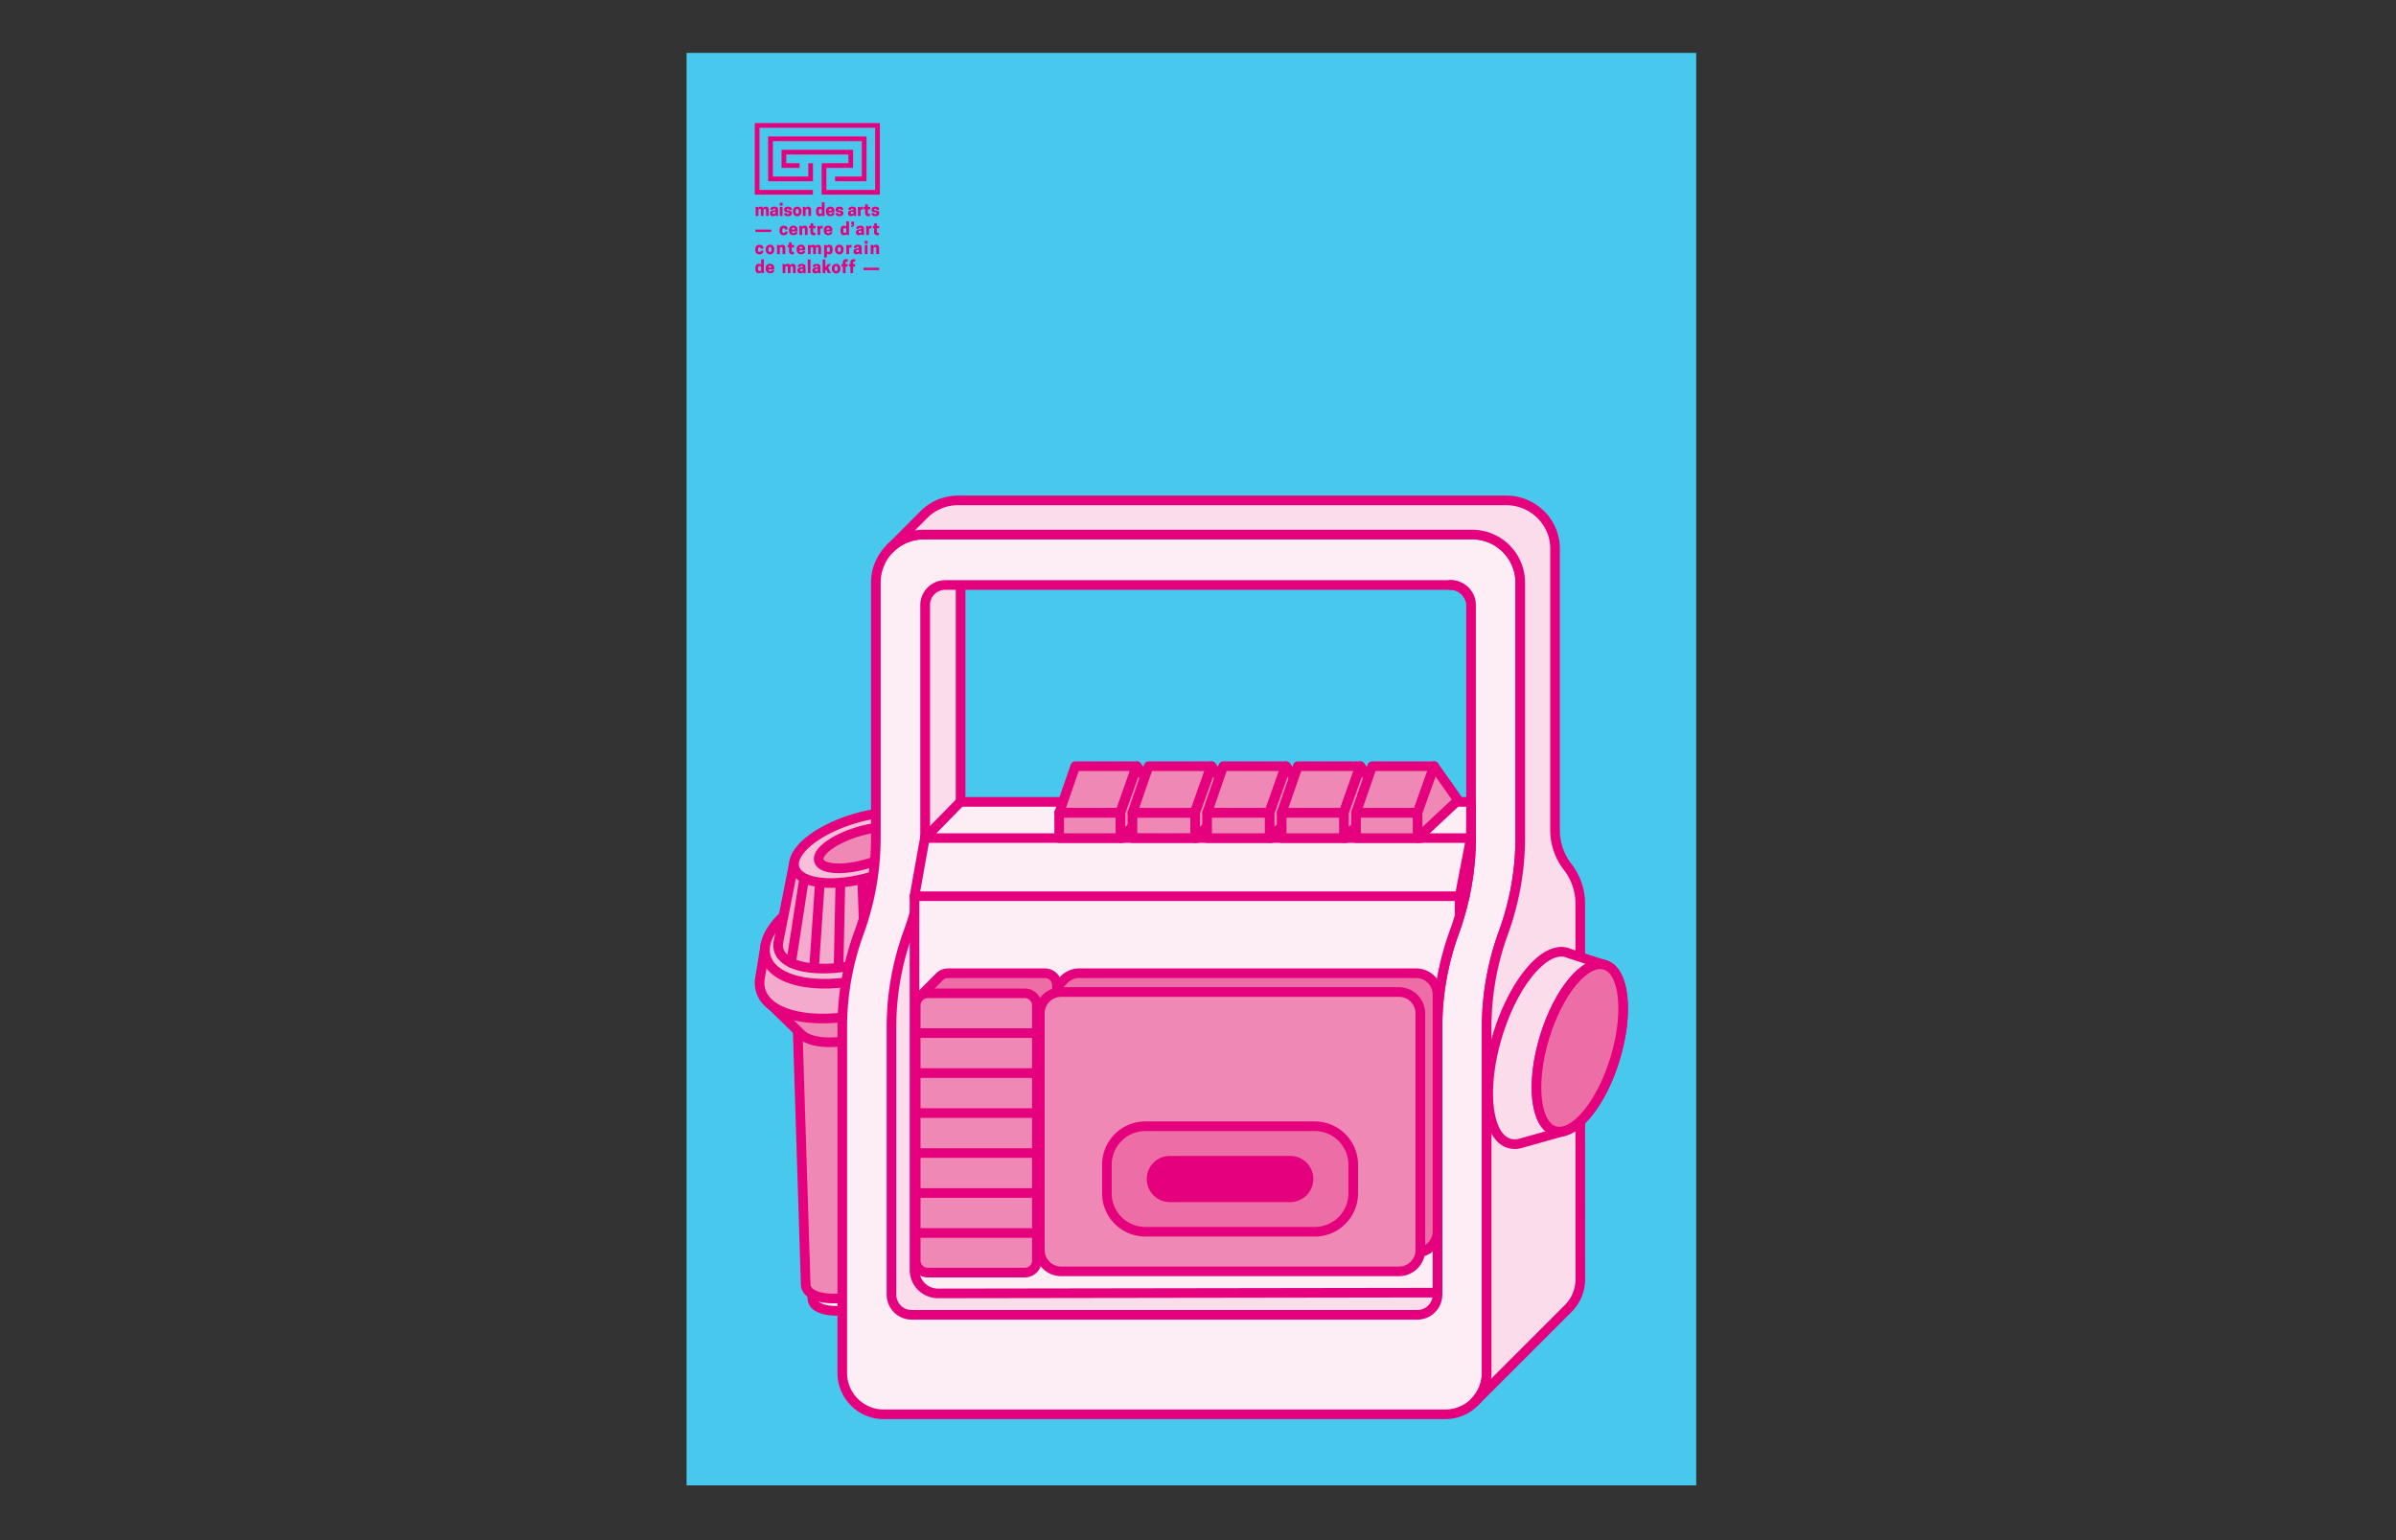 <svg xmlns="http://www.w3.org/2000/svg" xmlns:xlink="http://www.w3.org/1999/xlink" viewBox="0 0 1400 900"><rect x="0" y="0" width="1400" height="900" fill="#333333" stroke="none"/><defs><style>.cls-1,.cls-2,.cls-8{fill:none;}.cls-2{stroke:#94ac0d;stroke-width:0.2px;}.cls-3{fill:#94ac0d;}.cls-4{fill:#48c8ed;}.cls-5{clip-path:url(#clip-path);}.cls-6{fill:#e5007d;}.cls-7{fill:#fdeef6;}.cls-8{stroke:#e5007d;stroke-linecap:round;stroke-linejoin:round;stroke-width:5.62px;}.cls-9{fill:#f088b6;}.cls-10{fill:#f4aacc;}.cls-11{fill:#f7bfd9;}.cls-12{fill:#fadceb;}.cls-13{fill:#ed6ea7;}</style><clipPath id="clip-path"><rect class="cls-1" x="401.17" y="32.06" width="589.94" height="837.07"/></clipPath></defs><g id="Calque_1" data-name="Calque 1"><path class="cls-2" d="M543.09,699.08l.4-.18.21-.12a.15.15,0,0,0,.06-.13.19.19,0,0,0-.05-.13.17.17,0,0,0-.13-.06.24.24,0,0,0-.13,0l-.2.13-.33.22-.54.31-.56.29-.34.16a.64.64,0,0,0-.17.1.18.18,0,0,0,.12.3.29.29,0,0,0,.13,0l.19-.12.29-.2.44-.26Q542.84,699.2,543.09,699.08Z"/><path class="cls-3" d="M542.45,700l-.44.26-.29.2-.19.12a.29.29,0,0,1-.13,0,.17.17,0,0,1-.11,0,.16.16,0,0,1-.05-.13.17.17,0,0,1,0-.12.65.65,0,0,1,.17-.1l.34-.16.56-.29.54-.31.33-.22.2-.13a.24.24,0,0,1,.13,0,.17.17,0,0,1,.13.06.19.19,0,0,1,.05.13.15.15,0,0,1-.06.13l-.21.12-.4.18Q542.81,699.83,542.45,700Z"/></g><g id="Calque_5" data-name="Calque 5"><rect class="cls-4" x="401.17" y="30.93" width="589.94" height="837.07"/><g class="cls-5"><path class="cls-6" d="M447.6,126.19V122.8c0-.42-.19-.67-.63-.67a1,1,0,0,0-.82.46v3.6h-1.57V122.8c0-.42-.19-.67-.63-.67a.94.94,0,0,0-.81.46v3.6h-1.58V122.4l-.09-1.5h1.41l.11.64a1.84,1.84,0,0,1,1.59-.77,1.4,1.4,0,0,1,1.39.82,1.86,1.86,0,0,1,1.63-.82c1.1,0,1.57.78,1.57,1.78v3.64Z"/><path class="cls-6" d="M453.06,124.65v-1l-.9.14c-.49.08-.65.31-.65.63v.06c0,.27.17.54.63.54a1.24,1.24,0,0,0,.92-.4m.16,1a2.18,2.18,0,0,1-1.66.68,1.45,1.45,0,0,1-1.62-1.59v-.1c0-1.15.79-1.53,1.9-1.7l1.22-.19c0-.52-.18-.78-.72-.78s-.71.33-.71.68h-1.49v-.09c0-.92.5-1.79,2.24-1.79s2.25.74,2.25,2v1.91l.1,1.5h-1.42Z"/></g><path class="cls-6" d="M455.66,120.91h1.58v5.29h-1.58Zm1.62-.75h-1.66v-1.67h1.66Z"/><g class="cls-5"><path class="cls-6" d="M461.12,124.61c0-.33-.17-.48-.79-.53-1.5-.12-2.14-.49-2.14-1.49v-.09c0-1.22,1-1.73,2.22-1.73,1.56,0,2.23.68,2.23,1.82v.05h-1.55a.6.6,0,0,0-.68-.67c-.44,0-.67.19-.67.48s.15.46.76.51c1.33.11,2.2.38,2.2,1.5v.09c0,1.1-.77,1.78-2.29,1.78s-2.28-.73-2.28-1.75v-.05h1.57c0,.35.19.61.72.61s.71-.22.71-.52"/><path class="cls-6" d="M466.72,123.73v-.36c0-.78-.27-1.24-.9-1.24s-.9.46-.9,1.24v.36c0,.78.28,1.24.9,1.24s.9-.46.9-1.24m-3.37,0v-.36a2.48,2.48,0,1,1,4.95,0v.36a2.48,2.48,0,1,1-4.95,0"/><path class="cls-6" d="M472.34,126.19v-3.32a.65.65,0,0,0-.7-.74,1.1,1.1,0,0,0-.93.5v3.56h-1.58V122.4l-.09-1.5h1.41l.12.68a2,2,0,0,1,1.7-.81c1.2,0,1.64.88,1.64,1.84v3.58Z"/><path class="cls-6" d="M479.29,122.13c-.62,0-.86.46-.86,1.24v.36c0,.78.24,1.24.86,1.24a1.1,1.1,0,0,0,.9-.5v-1.84a1.1,1.1,0,0,0-.9-.5m.9-.78v-3.14h1.58v6.49l.09,1.5h-1.42l-.11-.63a1.7,1.7,0,0,1-1.5.76c-1.45,0-2-1.07-2-2.59v-.36c0-1.53.52-2.59,2-2.59a1.7,1.7,0,0,1,1.36.58"/><path class="cls-6" d="M484.18,123H486c-.05-.69-.33-1-.89-1s-.84.32-.89,1m0,1.14c.06.74.41,1,1,1s.89-.31.89-.63h1.48v0c0,1-.86,1.78-2.38,1.78a2.37,2.37,0,0,1-2.56-2.63v-.28a2.37,2.37,0,0,1,2.5-2.63,2.32,2.32,0,0,1,2.44,2.63v.71Z"/><path class="cls-6" d="M491.19,124.61c0-.33-.17-.48-.79-.53-1.5-.12-2.14-.49-2.14-1.49v-.09c0-1.22,1-1.73,2.22-1.73,1.56,0,2.22.68,2.22,1.82v.05h-1.55a.6.6,0,0,0-.68-.67c-.44,0-.67.19-.67.48s.15.46.76.51c1.33.11,2.2.38,2.2,1.5v.09c0,1.1-.77,1.78-2.29,1.78s-2.29-.73-2.29-1.75v-.05h1.57c0,.35.19.61.72.61s.71-.22.71-.52"/><path class="cls-6" d="M498.63,124.65v-1l-.9.14c-.49.08-.65.31-.65.63v.06c0,.27.17.54.63.54a1.24,1.24,0,0,0,.92-.4m.16,1a2.18,2.18,0,0,1-1.66.68,1.45,1.45,0,0,1-1.62-1.59v-.1c0-1.15.79-1.53,1.9-1.7l1.22-.19c0-.52-.18-.78-.72-.78s-.71.33-.71.68h-1.49v-.09c0-.92.5-1.79,2.24-1.79s2.25.74,2.25,2v1.91l.1,1.5h-1.42Z"/><path class="cls-6" d="M504.22,120.79v1.52H504a1.35,1.35,0,0,0-1.14.46v3.43h-1.58V122.4l-.09-1.5h1.41l.11.62a1.68,1.68,0,0,1,1.41-.75h.15"/><path class="cls-6" d="M508.47,120.91v1.38h-1.36v1.91c0,.65.3.78.78.78a1.71,1.71,0,0,0,.48-.07v1.3a2.08,2.08,0,0,1-.85.13,1.74,1.74,0,0,1-2-2v-2.08h-.81v-1.38h.81v-1.5h1.58v1.5Z"/><path class="cls-6" d="M512.19,124.61c0-.33-.17-.48-.79-.53-1.5-.12-2.14-.49-2.14-1.49v-.09c0-1.22,1-1.73,2.22-1.73,1.56,0,2.22.68,2.22,1.82v.05h-1.55a.6.6,0,0,0-.68-.67c-.44,0-.67.19-.67.48s.15.46.76.51c1.33.11,2.2.38,2.2,1.5v.09c0,1.1-.77,1.78-2.29,1.78s-2.29-.73-2.29-1.75v-.05h1.57c0,.35.19.61.72.61s.71-.22.71-.52"/></g><rect class="cls-6" x="441.43" y="134.18" width="9.18" height="1.38"/><g class="cls-5"><path class="cls-6" d="M457.93,136.1a.68.68,0,0,0,.76-.73h1.49v.22c0,1.09-.76,1.86-2.28,1.86-1.67,0-2.39-1.07-2.39-2.59v-.36c0-1.53.73-2.59,2.39-2.59,1.52,0,2.28.79,2.28,2v.23h-1.49c0-.54-.26-.83-.76-.83s-.85.46-.85,1.24v.36c0,.78.24,1.24.85,1.24"/><path class="cls-6" d="M462.64,134.12h1.78c-.05-.69-.33-1-.89-1s-.84.32-.89,1m0,1.14c.06.74.41,1,1,1s.89-.31.89-.63H466v0c0,1-.86,1.78-2.38,1.78a2.37,2.37,0,0,1-2.56-2.63v-.28a2.37,2.37,0,0,1,2.5-2.63,2.32,2.32,0,0,1,2.44,2.63v.71Z"/><path class="cls-6" d="M470.34,137.33V134a.65.65,0,0,0-.7-.74,1.1,1.1,0,0,0-.93.5v3.56h-1.58v-3.79L467,132h1.41l.12.68a2,2,0,0,1,1.7-.81c1.2,0,1.64.88,1.64,1.84v3.58Z"/><path class="cls-6" d="M476.5,132v1.38h-1.36v1.91c0,.65.3.78.78.78a1.69,1.69,0,0,0,.48-.07v1.3a2.06,2.06,0,0,1-.85.13,1.74,1.74,0,0,1-2-2v-2.08h-.81V132h.81v-1.5h1.58V132Z"/><path class="cls-6" d="M480.68,131.92v1.52h-.27a1.35,1.35,0,0,0-1.14.46v3.43H477.7v-3.79l-.09-1.5H479l.11.62a1.68,1.68,0,0,1,1.41-.75h.15"/><path class="cls-6" d="M482.95,134.12h1.78c-.05-.69-.33-1-.89-1s-.84.32-.89,1m0,1.14c.06.74.41,1,1,1s.89-.31.89-.63h1.49v0c0,1-.86,1.78-2.38,1.78a2.37,2.37,0,0,1-2.56-2.63v-.28a2.37,2.37,0,0,1,2.5-2.63,2.32,2.32,0,0,1,2.44,2.63v.71Z"/><path class="cls-6" d="M493.59,133.27c-.62,0-.86.46-.86,1.24v.36c0,.78.24,1.24.86,1.24a1.11,1.11,0,0,0,.9-.5v-1.84a1.11,1.11,0,0,0-.9-.5m.9-.78v-3.14h1.58v6.48l.09,1.5h-1.42l-.11-.63a1.7,1.7,0,0,1-1.5.76c-1.45,0-2-1.07-2-2.59v-.36c0-1.53.52-2.59,2-2.59a1.7,1.7,0,0,1,1.36.58"/><path class="cls-6" d="M499.05,130.87a1.55,1.55,0,0,1-1.71,1.78v-.79a.8.8,0,0,0,.89-.64h-.84v-1.66h1.66Z"/><path class="cls-6" d="M503.26,135.78v-1l-.9.14c-.49.08-.65.31-.65.63v.06c0,.27.17.54.63.54a1.24,1.24,0,0,0,.92-.4m.16,1a2.18,2.18,0,0,1-1.66.68,1.45,1.45,0,0,1-1.62-1.58v-.1c0-1.15.79-1.53,1.9-1.7l1.22-.19c0-.52-.18-.78-.72-.78s-.71.33-.71.68h-1.49v-.09c0-.92.5-1.79,2.24-1.79s2.25.74,2.25,2v1.91l.1,1.5h-1.42Z"/><path class="cls-6" d="M509.15,131.92v1.52h-.27a1.35,1.35,0,0,0-1.14.46v3.43h-1.58v-3.79l-.09-1.5h1.41l.11.62a1.68,1.68,0,0,1,1.41-.75h.15"/><path class="cls-6" d="M513.7,132v1.38h-1.36v1.91c0,.65.3.78.78.78a1.71,1.71,0,0,0,.48-.07v1.3a2.08,2.08,0,0,1-.85.13,1.74,1.74,0,0,1-2-2v-2.08H510V132h.81v-1.5h1.58V132Z"/><path class="cls-6" d="M443.76,147.24a.68.68,0,0,0,.76-.73H446v.22c0,1.09-.76,1.86-2.28,1.86-1.67,0-2.39-1.07-2.39-2.59v-.36c0-1.53.73-2.59,2.39-2.59,1.52,0,2.28.79,2.28,2v.23h-1.49c0-.54-.26-.83-.76-.83s-.85.46-.85,1.24V146c0,.78.24,1.24.85,1.24"/><path class="cls-6" d="M450.8,146v-.36c0-.78-.27-1.24-.9-1.24s-.9.46-.9,1.24V146c0,.78.28,1.24.9,1.24s.9-.46.9-1.24m-3.37,0v-.36a2.48,2.48,0,1,1,4.95,0V146a2.48,2.48,0,1,1-4.95,0"/><path class="cls-6" d="M457.26,148.47v-3.32a.65.65,0,0,0-.7-.74,1.1,1.1,0,0,0-.93.5v3.56h-1.58v-3.79l-.09-1.5h1.41l.12.68a2,2,0,0,1,1.7-.81c1.2,0,1.64.88,1.64,1.84v3.58Z"/><path class="cls-6" d="M464,143.18v1.38h-1.36v1.91c0,.65.3.78.78.78a1.69,1.69,0,0,0,.48-.07v1.3a2.07,2.07,0,0,1-.85.13,1.74,1.74,0,0,1-2-2v-2.08h-.81v-1.38H461v-1.5h1.58v1.5Z"/><path class="cls-6" d="M467.07,145.25h1.78c-.05-.69-.33-1-.89-1s-.84.32-.89,1m0,1.14c.06.74.41,1,1,1s.89-.31.89-.63h1.49v0c0,1-.86,1.78-2.38,1.78a2.37,2.37,0,0,1-2.56-2.63v-.28a2.37,2.37,0,0,1,2.5-2.63,2.32,2.32,0,0,1,2.44,2.63v.71Z"/><path class="cls-6" d="M478.15,148.47v-3.39c0-.42-.19-.67-.63-.67a1,1,0,0,0-.82.46v3.6h-1.57v-3.39c0-.42-.19-.67-.63-.67a.94.94,0,0,0-.81.46v3.6h-1.58v-3.79l-.09-1.5h1.41l.11.64a1.84,1.84,0,0,1,1.59-.77,1.4,1.4,0,0,1,1.39.82,1.86,1.86,0,0,1,1.63-.82c1.1,0,1.57.78,1.57,1.78v3.64Z"/><path class="cls-6" d="M483.15,144.91v1.84a1.11,1.11,0,0,0,.9.5c.61,0,.85-.46.85-1.24v-.36c0-.78-.24-1.24-.85-1.24a1.11,1.11,0,0,0-.9.5m0,3.11v2.44h-1.58v-5.79l-.09-1.5h1.41l.11.65a1.7,1.7,0,0,1,1.5-.78c1.45,0,2,1.07,2,2.59V146c0,1.53-.52,2.59-2,2.59a1.69,1.69,0,0,1-1.36-.58"/><path class="cls-6" d="M491.29,146v-.36c0-.78-.27-1.24-.9-1.24s-.9.46-.9,1.24V146c0,.78.28,1.24.9,1.24s.9-.46.9-1.24m-3.37,0v-.36a2.48,2.48,0,1,1,4.95,0V146a2.48,2.48,0,1,1-4.95,0"/><path class="cls-6" d="M497.54,143.06v1.52h-.27a1.35,1.35,0,0,0-1.14.46v3.43h-1.58v-3.79l-.09-1.5h1.41l.11.62a1.69,1.69,0,0,1,1.41-.75h.15"/><path class="cls-6" d="M501.87,146.92v-1l-.9.14c-.49.08-.65.31-.65.63v.06c0,.27.17.54.63.54a1.24,1.24,0,0,0,.92-.4m.16,1a2.18,2.18,0,0,1-1.66.68,1.45,1.45,0,0,1-1.62-1.59v-.1c0-1.15.79-1.53,1.9-1.7l1.22-.19c0-.52-.18-.78-.72-.78s-.71.33-.71.68H499v-.09c0-.92.5-1.79,2.24-1.79s2.25.74,2.25,2V147l.1,1.5h-1.42Z"/></g><path class="cls-6" d="M505.32,143.18h1.58v5.29h-1.58Zm1.62-.75h-1.66v-1.67h1.66Z"/><g class="cls-5"><path class="cls-6" d="M512,148.47v-3.32a.65.65,0,0,0-.7-.74,1.1,1.1,0,0,0-.93.5v3.56h-1.58v-3.79l-.09-1.5h1.41l.12.68A2,2,0,0,1,512,143c1.2,0,1.64.88,1.64,1.84v3.58Z"/><path class="cls-6" d="M443.84,155.54c-.62,0-.86.46-.86,1.24v.36c0,.78.24,1.24.86,1.24a1.1,1.1,0,0,0,.9-.5V156a1.1,1.1,0,0,0-.9-.5m.9-.78v-3.14h1.58v6.48l.09,1.5H445l-.11-.63a1.7,1.7,0,0,1-1.5.76c-1.45,0-2-1.07-2-2.59v-.36c0-1.53.52-2.59,2-2.59a1.7,1.7,0,0,1,1.36.58"/><path class="cls-6" d="M449,156.39h1.78c-.05-.69-.33-1-.89-1s-.84.32-.89,1m0,1.14c.06.74.41,1,1,1s.89-.31.89-.63h1.49v0c0,1-.86,1.78-2.38,1.78a2.37,2.37,0,0,1-2.56-2.63v-.28a2.37,2.37,0,0,1,2.5-2.63,2.32,2.32,0,0,1,2.44,2.63v.71Z"/><path class="cls-6" d="M463.34,159.6v-3.39c0-.42-.19-.67-.63-.67a1,1,0,0,0-.82.46v3.6h-1.57v-3.39c0-.42-.19-.67-.63-.67a.94.94,0,0,0-.81.46v3.6h-1.58v-3.79l-.09-1.5h1.41l.11.64a1.84,1.84,0,0,1,1.59-.77,1.4,1.4,0,0,1,1.39.82,1.86,1.86,0,0,1,1.63-.82c1.1,0,1.57.78,1.57,1.77v3.64Z"/><path class="cls-6" d="M469.1,158.06v-1l-.9.14c-.49.08-.65.31-.65.63v.06c0,.27.17.54.63.54a1.24,1.24,0,0,0,.92-.4m.16,1a2.18,2.18,0,0,1-1.66.68,1.45,1.45,0,0,1-1.62-1.59V158c0-1.15.79-1.53,1.9-1.7l1.22-.19c0-.52-.18-.78-.72-.78s-.71.33-.71.68h-1.49V156c0-.92.5-1.79,2.24-1.79s2.25.74,2.25,2v1.91l.1,1.5h-1.42Z"/></g><rect class="cls-6" x="471.99" y="151.62" width="1.58" height="7.98"/><g class="cls-5"><path class="cls-6" d="M477.82,158.06v-1l-.9.14c-.49.08-.65.31-.65.63v.06c0,.27.17.54.63.54a1.24,1.24,0,0,0,.92-.4m.16,1a2.18,2.18,0,0,1-1.66.68,1.45,1.45,0,0,1-1.62-1.59V158c0-1.15.79-1.53,1.9-1.7l1.22-.19c0-.52-.18-.78-.72-.78s-.71.33-.71.68H474.9V156c0-.92.5-1.79,2.24-1.79s2.25.74,2.25,2v1.91l.1,1.5h-1.42Z"/></g><polygon class="cls-6" points="480.67 151.62 482.25 151.62 482.25 156.11 483.71 154.32 485.6 154.32 483.85 156.32 485.6 159.6 483.76 159.6 482.77 157.57 482.25 158.17 482.25 159.6 480.67 159.6 480.67 151.62"/><g class="cls-5"><path class="cls-6" d="M489.45,157.14v-.36c0-.78-.27-1.24-.9-1.24s-.9.46-.9,1.24v.36c0,.78.28,1.24.9,1.24s.9-.46.9-1.24m-3.37,0v-.36a2.48,2.48,0,1,1,4.95,0v.36a2.48,2.48,0,1,1-4.95,0"/><path class="cls-6" d="M494.08,154.32h1.16v1.38h-1.16v3.91h-1.58v-3.91h-.81v-1.38h.81v-.86a1.74,1.74,0,0,1,2-2,2,2,0,0,1,.85.13v1.3a1.63,1.63,0,0,0-.48-.07c-.48,0-.78.13-.78.78Z"/><path class="cls-6" d="M498.48,154.32h1.16v1.38h-1.16v3.91h-1.58v-3.91h-.81v-1.38h.81v-.86a1.74,1.74,0,0,1,2-2,2,2,0,0,1,.85.13v1.3a1.66,1.66,0,0,0-.48-.07c-.48,0-.78.13-.78.78Z"/></g><rect class="cls-6" x="504.53" y="156.45" width="9.18" height="1.38"/><polygon class="cls-6" points="472.3 103.19 451.59 103.19 451.59 82.47 503.56 82.47 503.56 103.19 487.94 103.19 487.94 105.92 506.29 105.92 506.3 105.92 506.33 79.74 506.3 79.74 506.3 79.74 503.56 79.74 448.85 79.74 448.85 79.74 448.82 79.74 448.85 105.92 448.85 105.92 475.01 105.92 475.03 105.92 475.03 95.37 472.3 95.37 472.3 103.19"/><polygon class="cls-6" points="441.03 71.92 441.03 113.74 475.01 113.74 475.01 111 443.77 111 443.77 74.66 511.38 74.66 511.38 111 482.85 111 482.85 98.11 498.48 98.11 498.48 87.55 498.48 87.55 456.67 87.55 456.67 87.55 456.67 87.55 456.67 98.11 456.67 98.11 467.22 98.11 467.22 95.37 459.4 95.37 459.4 90.29 495.75 90.29 495.75 95.37 480.11 95.37 480.11 95.37 480.11 113.73 480.11 113.74 514.11 113.74 514.11 71.92 441.03 71.92"/><g class="cls-5"><path class="cls-7" d="M528.34,744.2c1.87,6.24-8.59,14.87-23.36,19.28s-28.26,2.93-30.13-3.31,8.59-14.87,23.36-19.28,28.26-2.93,30.13,3.31"/><path class="cls-8" d="M528.34,744.2c1.87,6.24-8.59,14.87-23.36,19.28s-28.26,2.93-30.13-3.31,8.59-14.87,23.36-19.28S526.46,738,528.34,744.2Z"/><path class="cls-9" d="M532.39,735.1,537.17,582,466,599.2l4.77,151.33h0a5.92,5.92,0,0,0,.24,1.56c2.14,7.15,17.56,8.85,34.44,3.79C521.32,751.13,532.83,742.11,532.39,735.1Z"/><path class="cls-8" d="M532.39,735.1,537.17,582,466,599.2l4.77,151.33h0a5.92,5.92,0,0,0,.24,1.56c2.14,7.15,17.56,8.85,34.44,3.79C521.32,751.13,532.83,742.11,532.39,735.1Z"/><path class="cls-9" d="M565.56,549.34,447,583.72l21.35,20.83h0c5.69,5.44,21.11,6.15,37.77,1.17,14.22-4.25,25.41-11.47,29.47-18.27Z"/><path class="cls-8" d="M565.56,549.34,447,583.72l21.35,20.83h0c5.69,5.44,21.11,6.15,37.77,1.17,14.22-4.25,25.41-11.47,29.47-18.27Z"/><path class="cls-10" d="M565.52,544.82h0l-.08-.47,0-.1-3.05-17.4-12.2,2.72C537,524.89,517,525.21,496,531.48c-14.67,4.39-27.35,11-36.54,18.32l-12.29,2.74L444,572h0a15.93,15.93,0,0,0,.46,6.81c4.85,16.18,35.77,21.23,69.08,11.27,31.9-9.54,54.39-29.38,52-45.26"/><path class="cls-8" d="M565.52,544.82h0l-.08-.47,0-.1-3.05-17.4-12.2,2.72C537,524.89,517,525.21,496,531.48c-14.67,4.39-27.35,11-36.54,18.32l-12.29,2.74L444,572h0a15.93,15.93,0,0,0,.46,6.81c4.85,16.18,35.77,21.23,69.08,11.27C545.45,580.54,567.94,560.69,565.52,544.82Z"/><path class="cls-11" d="M562,525.12c4.6,15.35-17.29,35.45-48.88,44.9s-60.94,4.66-65.54-10.69,17.29-35.46,48.88-44.9,60.94-4.66,65.54,10.69"/><path class="cls-8" d="M562,525.12c4.6,15.35-17.29,35.45-48.88,44.9s-60.94,4.66-65.54-10.69,17.29-35.46,48.88-44.9S557.38,509.76,562,525.12Z"/><path class="cls-10" d="M553.69,525.74l-9.27-42.36L464,504l-9.18,46.53h0a10.07,10.07,0,0,0,.22,4.67c3.45,11.53,28.33,14.26,55.57,6.11s46.52-24.1,43.07-35.62"/><path class="cls-8" d="M553.69,525.74l-9.27-42.36L464,504l-9.18,46.53h0a10.07,10.07,0,0,0,.22,4.67c3.45,11.53,28.33,14.26,55.57,6.11S557.13,537.26,553.69,525.74Z"/><path class="cls-11" d="M544.4,483.35c2.8,9.34-12.85,22.27-35,28.88s-42.3,4.39-45.11-5,12.85-22.27,35-28.88,42.3-4.39,45.11,5"/><path class="cls-8" d="M544.4,483.35c2.8,9.34-12.85,22.27-35,28.88s-42.3,4.39-45.11-5,12.85-22.27,35-28.88S541.6,474,544.4,483.35Z"/><path class="cls-9" d="M530.25,487.59c1.55,5.15-8.79,12.79-23.08,17.05S480,508.19,478.49,503s8.79-12.79,23.08-17.05,27.14-3.55,28.68,1.61"/><path class="cls-8" d="M530.25,487.59c1.55,5.15-8.79,12.79-23.08,17.05S480,508.19,478.49,503s8.79-12.79,23.08-17.05S528.7,482.44,530.25,487.59Z"/></g><line class="cls-8" x1="469.86" y1="513.31" x2="462.24" y2="562.63"/><line class="cls-8" x1="538.04" y1="497.45" x2="548.04" y2="540.65"/><line class="cls-8" x1="479.04" y1="516.17" x2="475.71" y2="565"/><line class="cls-8" x1="491.03" y1="516.17" x2="489.98" y2="564.99"/><line class="cls-8" x1="503.81" y1="514.15" x2="505.51" y2="563.04"/><line class="cls-8" x1="513.36" y1="511.11" x2="519.92" y2="558.13"/><line class="cls-8" x1="526.15" y1="505.6" x2="535.13" y2="550.74"/><polygon class="cls-12" points="561.29 339.48 561.29 469.04 540.49 489.73 540.49 340.39 561.29 339.48"/><polygon class="cls-8" points="561.29 339.48 561.29 469.04 540.49 489.73 540.49 340.39 561.29 339.48"/><g class="cls-5"><path class="cls-7" d="M859.54,489.39h-319V353.65a11.81,11.81,0,0,1,11.81-11.8H847.73a11.81,11.81,0,0,1,11.81,11.8Zm.71-177H539.84a28.08,28.08,0,0,0-28.08,28.07v149a161.89,161.89,0,0,1-9.81,55.5h0a161.89,161.89,0,0,0-9.81,55.5V802.25a24.22,24.22,0,0,0,24.23,24.22H844.48a24.22,24.22,0,0,0,24.23-24.22V600.4a161.89,161.89,0,0,1,9.81-55.5h0a161.89,161.89,0,0,0,9.81-55.5v-149a28.08,28.08,0,0,0-28.08-28.07"/><path class="cls-8" d="M859.54,489.39h-319V353.65a11.81,11.81,0,0,1,11.81-11.8H847.73a11.81,11.81,0,0,1,11.81,11.8Zm.71-177H539.84a28.08,28.08,0,0,0-28.08,28.07v149a161.89,161.89,0,0,1-9.81,55.5h0a161.89,161.89,0,0,0-9.81,55.5V802.25a24.22,24.22,0,0,0,24.23,24.22H844.48a24.22,24.22,0,0,0,24.23-24.22V600.4a161.89,161.89,0,0,1,9.81-55.5h0a161.89,161.89,0,0,0,9.81-55.5v-149A28.08,28.08,0,0,0,860.25,312.35Z"/><path class="cls-12" d="M923.36,528.1A34.94,34.94,0,0,0,916,506.61a35,35,0,0,1-7.38-21.48V320.49c0-15.5-12.93-28.07-28.43-28.07H559.76a28,28,0,0,0-19.92,8.29h0L520,320.58a28,28,0,0,1,19.84-8.21H860.2a28.08,28.08,0,0,1,28.08,28.07v149a161.89,161.89,0,0,1-9.81,55.5,161.92,161.92,0,0,0-9.81,55.5V802.26A24.11,24.11,0,0,1,861.92,819l54.28-54.26.13-.13.06-.06h0a24.13,24.13,0,0,0,7-17Z"/><path class="cls-8" d="M923.36,528.1A34.94,34.94,0,0,0,916,506.61a35,35,0,0,1-7.38-21.48V320.49c0-15.5-12.93-28.07-28.43-28.07H559.76a28,28,0,0,0-19.92,8.29h0L520,320.58a28,28,0,0,1,19.84-8.21H860.2a28.08,28.08,0,0,1,28.08,28.07v149a161.89,161.89,0,0,1-9.81,55.5,161.92,161.92,0,0,0-9.81,55.5V802.26A24.11,24.11,0,0,1,861.92,819l54.28-54.26.13-.13.06-.06h0a24.13,24.13,0,0,0,7-17Z"/><path class="cls-7" d="M858.65,349.54a12.36,12.36,0,0,0-11.39-7.73,12.36,12.36,0,0,1,11.39,7.73"/><path class="cls-8" d="M858.65,349.54a12.36,12.36,0,0,0-11.39-7.73A12.36,12.36,0,0,1,858.65,349.54Z"/><path class="cls-12" d="M530.7,544.76a162.13,162.13,0,0,0-9.81,55.55V756.52a11.81,11.81,0,0,0,11.81,11.82H828.14a11.81,11.81,0,0,0,11.81-11.82V600.31a162.13,162.13,0,0,1,9.81-55.55,162.13,162.13,0,0,0,9.81-55.55H540.52a162.13,162.13,0,0,1-9.81,55.55"/><path class="cls-8" d="M530.7,544.76a162.13,162.13,0,0,0-9.81,55.55V756.52a11.81,11.81,0,0,0,11.81,11.82H828.14a11.81,11.81,0,0,0,11.81-11.82V600.31a162.13,162.13,0,0,1,9.81-55.55,162.13,162.13,0,0,0,9.81-55.55H540.52A162.13,162.13,0,0,1,530.7,544.76Z"/><path class="cls-7" d="M540.5,489.21l-6.15,34.41V742.07a13.74,13.74,0,0,0,13.73,13.74l291.87-.44V600.32a162.15,162.15,0,0,1,9.81-55.56,162.15,162.15,0,0,0,9.81-55.56Z"/><path class="cls-8" d="M540.5,489.21l-6.15,34.41V742.07a13.74,13.74,0,0,0,13.73,13.74l291.87-.44V600.32a162.15,162.15,0,0,1,9.81-55.56,162.15,162.15,0,0,0,9.81-55.56Z"/></g><line class="cls-8" x1="534.34" y1="523.71" x2="855.88" y2="523.71"/><polyline class="cls-7" points="859.51 489.21 852.84 523.96 852.84 534.46"/><polyline class="cls-8" points="859.51 489.21 852.84 523.96 852.84 534.46"/><polygon class="cls-7" points="540.49 489.73 561.14 468.59 859.53 468.59 859.46 489.73 540.49 489.73"/><polygon class="cls-8" points="540.49 489.73 561.14 468.59 859.53 468.59 859.46 489.73 540.49 489.73"/><g class="cls-5"><path class="cls-12" d="M916.82,557.14h0a10.77,10.77,0,0,0-1.34-.51c-13.07-3.93-31.21,17.85-40.52,48.64s-6.25,58.93,6.82,62.86a11.92,11.92,0,0,0,6.66,0h0L913.82,661l24.08-97.06Z"/><path class="cls-8" d="M916.82,557.14h0a10.77,10.77,0,0,0-1.34-.51c-13.07-3.93-31.21,17.85-40.52,48.64s-6.25,58.93,6.82,62.86a11.92,11.92,0,0,0,6.66,0h0L913.82,661l24.08-97.06Z"/><path class="cls-7" d="M937.79,563.88c-11.4-3.42-27.21,15.53-35.32,42.32s-5.45,51.28,5.94,54.69,27.21-15.53,35.32-42.32,5.45-51.28-5.94-54.69"/><path class="cls-8" d="M937.79,563.88c-11.4-3.42-27.21,15.53-35.32,42.32s-5.45,51.28,5.94,54.69,27.21-15.53,35.32-42.32S949.19,567.3,937.79,563.88Z"/><path class="cls-13" d="M937.79,563.88c-11.4-3.42-27.21,15.53-35.32,42.32s-5.45,51.28,5.94,54.69,27.21-15.53,35.32-42.32,5.45-51.28-5.94-54.69"/><path class="cls-8" d="M937.79,563.88c-11.4-3.42-27.21,15.53-35.32,42.32s-5.45,51.28,5.94,54.69,27.21-15.53,35.32-42.32S949.19,567.3,937.79,563.88Z"/><path class="cls-13" d="M827.43,568.71H630.63a12.44,12.44,0,0,0-9.2,4.06h0l-10.6,11.07,4.86,5.06,2.45-.85V719.45A12.5,12.5,0,0,0,630.63,732h196.8a12.51,12.51,0,0,0,12.5-12.51V581.22a12.51,12.51,0,0,0-12.5-12.51"/><path class="cls-8" d="M827.43,568.71H630.63a12.44,12.44,0,0,0-9.2,4.06h0l-10.6,11.07,4.86,5.06,2.45-.85V719.45A12.5,12.5,0,0,0,630.63,732h196.8a12.51,12.51,0,0,0,12.5-12.51V581.22A12.51,12.51,0,0,0,827.43,568.71Z"/><path class="cls-13" d="M610.49,568.71H553.91a7,7,0,0,0-5.28,2.41h0l-12.17,12.23,10.42-1.86V724.92a7.05,7.05,0,0,0,7.06,7h56.59a7.05,7.05,0,0,0,7.06-7V575.75a7.05,7.05,0,0,0-7.06-7"/><path class="cls-8" d="M610.49,568.71H553.91a7,7,0,0,0-5.28,2.41h0l-12.17,12.23,10.42-1.86V724.92a7.05,7.05,0,0,0,7.06,7h56.59a7.05,7.05,0,0,0,7.06-7V575.75A7.05,7.05,0,0,0,610.49,568.71Z"/><path class="cls-9" d="M598.78,743.67H542.14a7.06,7.06,0,0,1-7.07-7V587.46a7.06,7.06,0,0,1,7.07-7h56.64a7.06,7.06,0,0,1,7.07,7V736.63a7.06,7.06,0,0,1-7.07,7"/><path class="cls-8" d="M598.78,743.67H542.14a7.06,7.06,0,0,1-7.07-7V587.46a7.06,7.06,0,0,1,7.07-7h56.64a7.06,7.06,0,0,1,7.07,7V736.63A7.06,7.06,0,0,1,598.78,743.67Z"/><path class="cls-9" d="M817.41,742.94H620.08a12.51,12.51,0,0,1-12.5-12.51V592.2a12.51,12.51,0,0,1,12.5-12.51H817.41a12.51,12.51,0,0,1,12.5,12.51V730.43a12.51,12.51,0,0,1-12.5,12.51"/><path class="cls-8" d="M817.41,742.94H620.08a12.51,12.51,0,0,1-12.5-12.51V592.2a12.51,12.51,0,0,1,12.5-12.51H817.41a12.51,12.51,0,0,1,12.5,12.51V730.43A12.51,12.51,0,0,1,817.41,742.94Z"/><path class="cls-13" d="M768.28,719.79H669.2a22.49,22.49,0,0,1-22.43-22.54V680.68a22.49,22.49,0,0,1,22.43-22.54h99.08a22.49,22.49,0,0,1,22.43,22.54v16.57a22.49,22.49,0,0,1-22.43,22.54"/><path class="cls-8" d="M768.28,719.79H669.2a22.49,22.49,0,0,1-22.43-22.54V680.68a22.49,22.49,0,0,1,22.43-22.54h99.08a22.49,22.49,0,0,1,22.43,22.54v16.57A22.49,22.49,0,0,1,768.28,719.79Z"/><path class="cls-6" d="M754.22,699.64h-71a10.68,10.68,0,0,1,0-21.35h71a10.68,10.68,0,0,1,0,21.35"/><path class="cls-8" d="M754.22,699.64h-71a10.68,10.68,0,0,1,0-21.35h71a10.68,10.68,0,0,1,0,21.35Z"/></g><line class="cls-8" x1="535.07" y1="603.7" x2="605.85" y2="603.7"/><line class="cls-8" x1="535.07" y1="627.06" x2="605.85" y2="627.06"/><line class="cls-8" x1="535.07" y1="650.43" x2="605.85" y2="650.43"/><line class="cls-8" x1="535.07" y1="673.79" x2="605.85" y2="673.79"/><line class="cls-8" x1="535.07" y1="697.15" x2="605.85" y2="697.15"/><line class="cls-8" x1="535.07" y1="720.51" x2="605.85" y2="720.51"/><polygon class="cls-9" points="618.89 474.97 654.5 474.97 664.06 447.73 628.3 447.73 618.89 474.97"/><polygon class="cls-8" points="618.89 474.97 654.5 474.97 664.06 447.73 628.3 447.73 618.89 474.97"/><rect class="cls-9" x="618.89" y="475.02" width="37.12" height="14.71"/><rect class="cls-8" x="618.89" y="475.02" width="37.12" height="14.71"/><polygon class="cls-9" points="654.68 489.73 677.84 467.62 664.36 447.73 654.68 474.78 654.68 489.73"/><polygon class="cls-8" points="654.68 489.73 677.84 467.62 664.36 447.73 654.68 474.78 654.68 489.73"/><polygon class="cls-9" points="661.71 474.97 698.04 474.97 707.6 447.73 671.12 447.73 661.71 474.97"/><polygon class="cls-8" points="661.71 474.97 698.04 474.97 707.6 447.73 671.12 447.73 661.71 474.97"/><rect class="cls-9" x="661.7" y="475.06" width="37.85" height="14.67"/><rect class="cls-8" x="661.7" y="475.06" width="37.85" height="14.67"/><polygon class="cls-9" points="698.33 489.73 721.39 467.62 708.01 447.73 698.33 474.78 698.33 489.73"/><polygon class="cls-8" points="698.33 489.73 721.39 467.62 708.01 447.73 698.33 474.78 698.33 489.73"/><polygon class="cls-9" points="705.34 474.97 741.58 474.97 751.14 447.73 714.75 447.73 705.34 474.97"/><polygon class="cls-8" points="705.34 474.97 741.58 474.97 751.14 447.73 714.75 447.73 705.34 474.97"/><rect class="cls-9" x="705.34" y="475.02" width="37.75" height="14.71"/><rect class="cls-8" x="705.34" y="475.02" width="37.75" height="14.71"/><polygon class="cls-9" points="741.87 489.73 764.93 467.62 751.55 447.73 741.87 474.78 741.87 489.73"/><polygon class="cls-8" points="741.87 489.73 764.93 467.62 751.55 447.73 741.87 474.78 741.87 489.73"/><polygon class="cls-9" points="748.9 474.97 785.12 474.97 794.69 447.73 758.31 447.73 748.9 474.97"/><polygon class="cls-8" points="748.9 474.97 785.12 474.97 794.69 447.73 758.31 447.73 748.9 474.97"/><rect class="cls-9" x="748.9" y="475.02" width="37.74" height="14.71"/><rect class="cls-8" x="748.9" y="475.02" width="37.74" height="14.71"/><polygon class="cls-9" points="785.27 489.73 808.47 467.62 794.95 447.73 785.27 474.78 785.27 489.73"/><polygon class="cls-8" points="785.27 489.73 808.47 467.62 794.95 447.73 785.27 474.78 785.27 489.73"/><polygon class="cls-9" points="792.34 474.97 828.38 474.97 837.95 447.73 801.75 447.73 792.34 474.97"/><polygon class="cls-8" points="792.34 474.97 828.38 474.97 837.95 447.73 801.75 447.73 792.34 474.97"/><rect class="cls-9" x="792.34" y="475.02" width="37.84" height="14.71"/><rect class="cls-8" x="792.34" y="475.02" width="37.84" height="14.71"/><polygon class="cls-9" points="828.32 489.73 852.01 467.62 838 447.73 828.32 474.78 828.32 489.73"/><polygon class="cls-8" points="828.32 489.73 852.01 467.62 838 447.73 828.32 474.78 828.32 489.73"/></g></svg>